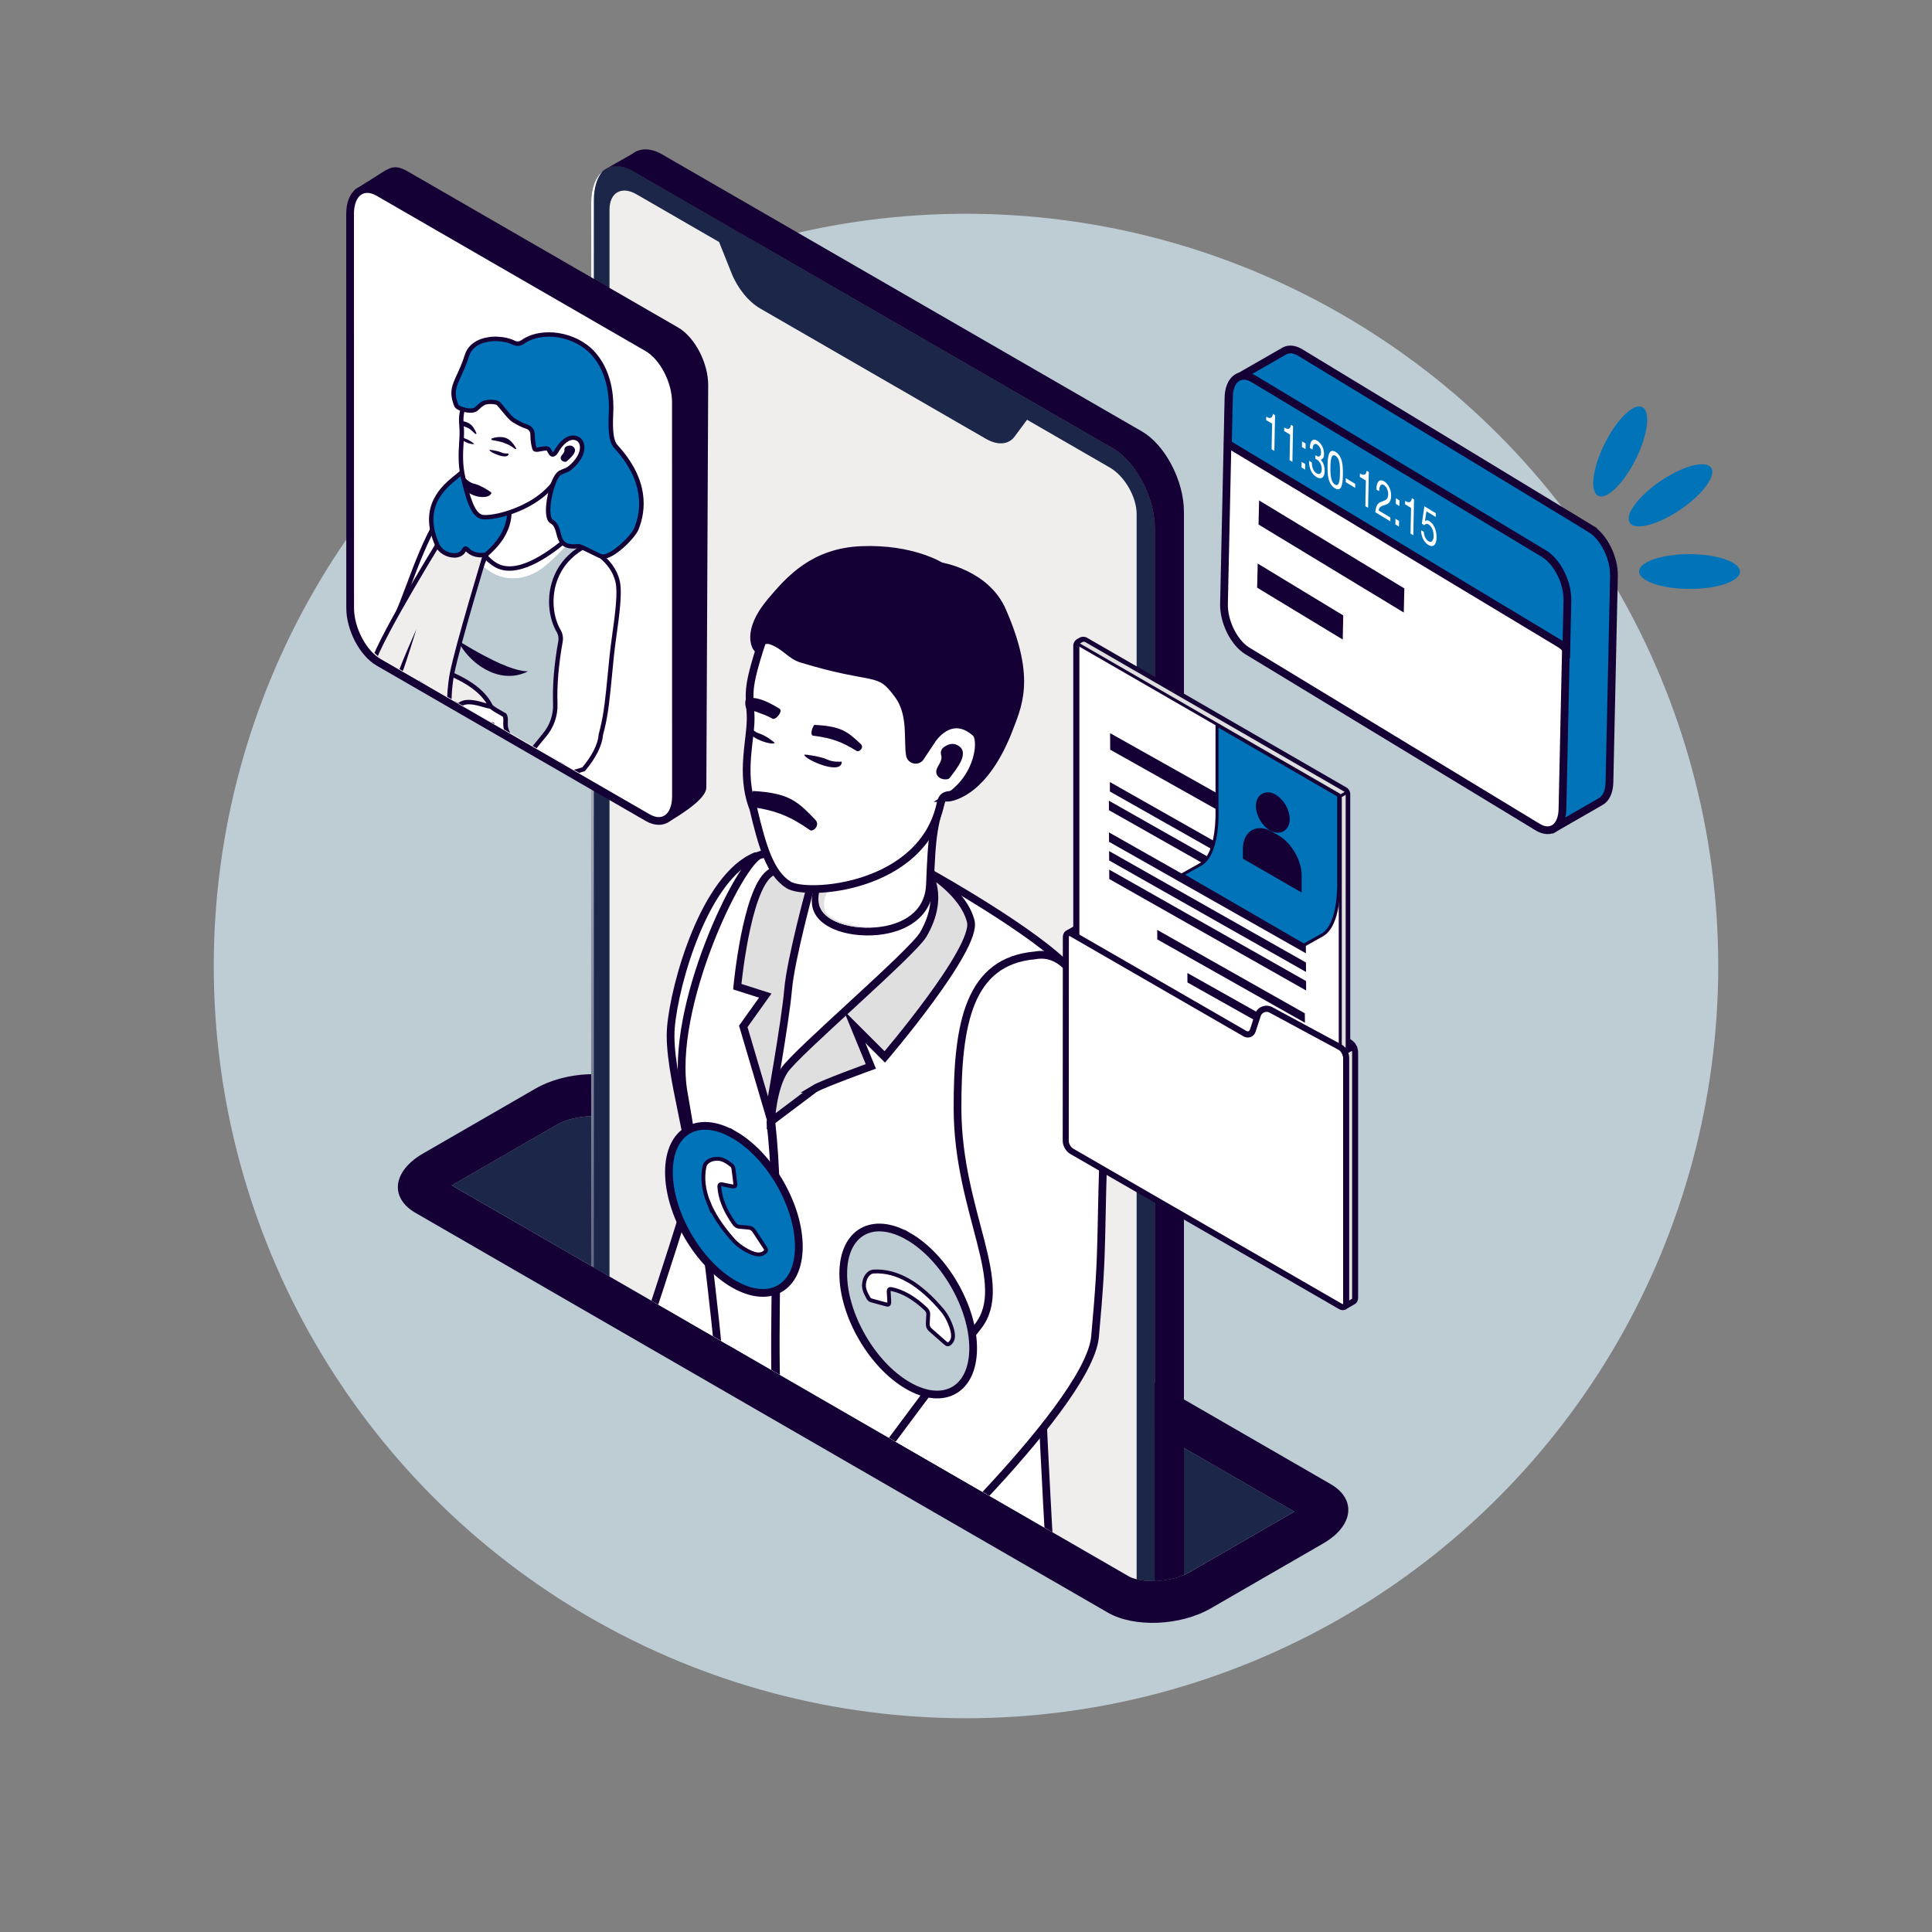 <?xml version="1.0" encoding="UTF-8"?>
<svg xmlns="http://www.w3.org/2000/svg" xmlns:xlink="http://www.w3.org/1999/xlink" viewBox="0 0 500 500">
  <rect x="0" y="0" width="500" height="500" fill="#808080" stroke="none"/>
  <defs>
    <style>
      .cls-1 {
        fill: none;
      }

      .cls-2, .cls-3 {
        fill: #dfdfdf;
      }

      .cls-4, .cls-5 {
        fill: #0073b9;
      }

      .cls-6, .cls-5, .cls-7, .cls-8, .cls-9, .cls-3 {
        stroke: #150035;
        stroke-miterlimit: 10;
      }

      .cls-6, .cls-5, .cls-7, .cls-8, .cls-3 {
        stroke-width: 2px;
      }

      .cls-6, .cls-10 {
        fill: #150035;
      }

      .cls-7, .cls-11 {
        fill: #beccd3;
      }

      .cls-12 {
        isolation: isolate;
      }

      .cls-8, .cls-13, .cls-9 {
        fill: #fff;
      }

      .cls-14 {
        clip-path: url(#clippath-1);
      }

      .cls-15 {
        fill: #efeeed;
      }

      .cls-16 {
        fill: url(#Degradado_sin_nombre_860);
      }

      .cls-17 {
        fill: #1c2649;
      }

      .cls-18 {
        fill: url(#Degradado_sin_nombre_1088);
        mix-blend-mode: overlay;
      }

      .cls-19 {
        clip-path: url(#clippath);
      }

      .cls-20 {
        fill: #ffc9b6;
      }
    </style>
    <clipPath id="clippath">
      <path class="cls-1" d="M307.9,406.85c-2.49,1.44-6.09,2.29-9.63,2.29-2.99,0-5.12-.61-6.12-1.19l-175.24-101.18V-19.32s191.16,110.61,191.16,110.61l-.17,315.56Z"/>
    </clipPath>
    <linearGradient id="Degradado_sin_nombre_1088" data-name="Degradado sin nombre 1088" x1="8816.92" y1="49.44" x2="8712.26" y2="429.15" gradientTransform="translate(8947.97) rotate(-180) scale(1 -1)" gradientUnits="userSpaceOnUse">
      <stop offset="0" stop-color="#fff"/>
      <stop offset="1" stop-color="#fff" stop-opacity="0"/>
    </linearGradient>
    <linearGradient id="Degradado_sin_nombre_860" data-name="Degradado sin nombre 860" x1="8645.85" y1="163.34" x2="8645.85" y2="205.34" gradientTransform="translate(8947.97) rotate(-180) scale(1 -1)" gradientUnits="userSpaceOnUse">
      <stop offset="0" stop-color="#252279"/>
      <stop offset="1" stop-color="#1d122a"/>
    </linearGradient>
    <clipPath id="clippath-1">
      <path class="cls-1" d="M172.23,212.91l-73.03-42.16c-4.27-2.46-7.73-9.08-7.73-14.77l-.02-107c0-5.69,3.46-8.31,7.73-5.84l73.03,42.16c4.27,2.47,7.73,9.08,7.73,14.77l.02,107c0,5.69-3.46,8.3-7.73,5.84Z"/>
    </clipPath>
  </defs>
  <g class="cls-12">
    <g id="Capa_2" data-name="Capa 2">
      <g id="Telemedicina">
        <g id="Cerdito">
          <circle class="cls-11" cx="250" cy="250" r="194.68"/>
        </g>
        <g>
          <g>
            <path class="cls-17" d="M298.27,409.14c3.54,0,7.14-.86,9.63-2.29l27.09-15.64-175.24-101.18c-1-.58-3.13-1.19-6.12-1.19-3.54,0-7.14.86-9.63,2.29l-27.09,15.64,175.24,101.18c1,.57,3.13,1.19,6.12,1.19Z"/>
            <path class="cls-10" d="M107.55,313.9l179.18,103.45c6.79,3.92,18.76,3.42,26.6-1.1l29.12-16.81c7.84-4.53,8.7-11.44,1.91-15.36l-179.18-103.45c-6.79-3.92-18.76-3.42-26.6,1.1l-29.12,16.81c-7.84,4.53-8.7,11.44-1.91,15.36ZM116.91,306.78l27.09-15.64c2.49-1.44,6.09-2.29,9.63-2.29,2.99,0,5.12.62,6.12,1.19l175.24,101.18-27.09,15.64c-2.49,1.44-6.09,2.29-9.63,2.29-2.99,0-5.12-.61-6.12-1.19l-175.24-101.18Z"/>
          </g>
          <g class="cls-19">
            <g>
              <path class="cls-17" d="M298.91,426.54V136.78c0-8.01-4.87-17.31-10.88-20.78l-124.16-71.69c-6.01-3.47-10.88.21-10.88,8.22v289.76c0,8.01,4.87,17.32,10.88,20.78l124.16,71.69c6.01,3.47,10.88-.21,10.88-8.22Z"/>
              <path class="cls-18" d="M155.93,44.34c-1.4,1.63-2.24,4.19-2.24,7.5v289.76c0,8.01,4.87,17.32,10.88,20.78l124.16,71.68c3.14,1.81,5.95,1.66,7.94-.03-1.99,2.32-5.11,2.76-8.64.72l-124.16-71.69c-6.01-3.47-10.88-12.77-10.88-20.78V52.53c0-3.83,1.12-6.65,2.94-8.19Z"/>
              <g>
                <path class="cls-10" d="M156.72,43.78h0s.22-.14.22-.14c-.08.04-.14.1-.22.14Z"/>
                <path class="cls-10" d="M295.94,434.76c1.84-1.54,2.97-4.37,2.97-8.22V136.78c0-8.01-4.87-17.31-10.88-20.78l-124.16-71.69c-2.63-1.52-5.03-1.67-6.91-.69l6.63-3.78c1.97-1.55,4.73-1.64,7.77.12l124.16,71.69c6.01,3.47,10.88,12.77,10.88,20.78v289.76c0,4.8-1.76,8.03-4.45,9.11v.02l-6.01,3.44Z"/>
                <path class="cls-10" d="M294.19,435.76h-.02s0,0,0,0c0,0,.01,0,.02,0Z"/>
              </g>
              <path class="cls-10" d="M294.19,435.76s-.01,0-.02,0h0s.02,0,.02,0ZM158.3,43.15c1.63-.36,3.53-.01,5.57,1.16l124.16,71.69c6.01,3.47,10.88,12.77,10.88,20.78v289.76c0,3.85-1.13,6.69-2.97,8.22l1.67-.95c1.47-1.62,2.35-4.23,2.35-7.62V136.43c0-8.01-4.87-17.31-10.88-20.78l-124.16-71.69c-2.49-1.44-4.78-1.63-6.61-.81ZM156.71,43.77h0c.07-.03.14-.09.22-.13l-.22.13Z"/>
              <path class="cls-15" d="M164.68,50.26l21.42,12.37,3.22,8.06c1.56,3.92,4.39,7.4,7.44,9.16l58.39,33.71c3.05,1.76,5.87,1.54,7.43-.58l3.22-4.35,21.42,12.37c3.83,2.21,6.94,7.6,6.94,12.03v291.77c0,4.43-3.11,6.22-6.94,4.01l-122.54-70.75c-3.83-2.21-6.94-7.6-6.94-12.03V54.27c0-4.43,3.11-6.22,6.94-4.01Z"/>
              <path class="cls-16" d="M302.02,212.94l.19-.11c.69-.4,1.25-1.47,1.25-2.39v-26.58c0-.92-.56-1.34-1.25-.95l-.19.11c-.69.4-1.25,1.47-1.25,2.39v26.58c0,.92.56,1.34,1.25.95Z"/>
              <path class="cls-13" d="M303.41,212.94l.19-.11c.69-.4,1.25-1.47,1.25-2.39v-26.58c0-.92-.56-1.34-1.25-.95l-.19.11c-.69.4-1.25,1.47-1.25,2.39v26.58c0,.92.56,1.34,1.25.95Z"/>
            </g>
            <g>
              <path class="cls-8" d="M204.26,227.02c-1.68-2.47-4.07-5.74-8.69-5.45-13.09,5.37-20.96,32.76-21.94,44.33s6.88,33.32,5.12,41.32c-1.08,4.92-7.22,23.72-11.78,37.47.08,8.69,8.05,14.88,19.58,11.94,5.83-14.5,15.16-38.09,20.46-53.64,8.11-23.82,7.96-60.26-2.74-75.97Z"/>
              <path class="cls-8" d="M176.97,282.97c5.84,32.94,9.59,72.09,9.59,74.83,0,1.61,40.86,74.16,85.43,49.95,0,0-3.6-62.69-3.23-73.18.3-10.41,7.98-61.83,9.53-65.82,1.55-4.06-.47-16.96-1.36-17.92-8.79-9.6-35.62-24.54-35.62-24.54-30.28-28.73-32.38-8.19-44.57-5.02-5.02,1.26-23.77,39.46-19.78,61.69Z"/>
              <path class="cls-8" d="M285.99,287.24c.36-8.55-3.25-42.68-18.11-39.99-17.06,1.5-20.16,17.45-20.07,39.85.1,26.67,13.99,45.22,5.24,56.23-4.34,5.45-13.99,18.34-22.64,29.97,2.62,14.42,17.33,16.25,24.3,13.79,12.99-13.85,27.83-31.69,28.69-41.18,2.34-25.66,1.1-22.88,2.59-58.66Z"/>
              <path class="cls-3" d="M210.76,281.79c2.22-1.34,14.61-5.81,14.61-5.81l-4.22-10.27,7.83,7.82s23.99-28.07,22.26-35.06c-1.87-7.56-11.35-12.98-11.35-12.98,0,0,4.9,6.21-.92,16.31-2.82,4.89-32.98,30.6-36,35.23-3.02,4.62-3.44,13.21-3.44,13.21l11.24-8.45Z"/>
              <path class="cls-3" d="M209.84,229.26s-5.21,18.9-5.89,26.94c-.67,8.04-4.95,31.93-4.95,31.93l-6.64-22.5,5.69-7.97-7.24-2.31s2.3-24.65,8.31-29.27c6-4.62,9.32-4.62,9.32-4.62l1.39,7.8Z"/>
              <path class="cls-8" d="M245.05,203.07c-3.66,10.21-3.87,13.18-4.38,25.89-.33,7.85-6.81,11.32-13.5,12-4.15.43-8.36-.2-11.23-1.52-7.5-3.44-4.28-9.07-3.47-12.21.35-1.38.11-4.77-.3-8.12-.49-4.24-1.23-8.43-1.23-8.43l19.61-19.66s18.15,1.8,14.5,12.04Z"/>
              <path class="cls-2" d="M241.86,207.73s-2.94,11.03-10.94,15.62c-8,4.57-16.11,6.29-16.11,6.29,0,0-2.19,2.67-1.37,5.82.66,2.5,7.13,4.68,13.32,4.46-3.87.39-7.78-.19-10.46-1.4-6.98-3.17-3.98-8.38-3.23-11.27.33-1.27.1-4.4-.28-7.5l5.96-4.34,14.67-9.43,8.42,1.74Z"/>
              <path class="cls-10" d="M198.4,290.54c2.34,20.92.99,42.09,1.2,63.09.05,5.52.2,11.05.59,16.56.1,1.44,2.35,1.45,2.25,0-1.47-20.93,0-41.95-.67-62.9-.18-5.59-.5-11.19-1.12-16.75-.16-1.42-2.41-1.44-2.25,0h0Z"/>
              <g>
                <path class="cls-8" d="M252.67,189.27c4.35-10.53,6.24-20.71,1.72-30.99-4.98-11.35-21.27-17-31.23-14.51,0,0-19.77,4.15-24.92,19.27-5.15,15.12-4.32,15.78-3.99,21.85.33,6.06-2.91,15.09.71,24.4,2.33,9.85,4.36,16.7,9.1,19.71,4.73,3.01,34.72.92,39.37-21.1.76-3.59,3.33-.96,6.21-3.7,6.27-5.96,7.78-12.57,3.03-14.93Z"/>
                <path class="cls-10" d="M243.58,195.46c-.23-.77,0-1.61.66-2.08.9-.65,2.19-1.22,3.48-.57,3.61,1.82-.28,6.3-1.94,8.51-.54.72-3.13.5-3.46-1.28-.28-1.51,1.77-2.85,1.26-4.58Z"/>
                <path class="cls-10" d="M199.33,191.34c-.64-.47-1.28-.83-1.91-1.15-.53-.27-1.14-.39-1.64-.66-.63-.34-1.13-.85-1.66-1.36-1.98,2.42,5.51,4.79,6.29,4.15.43.02-1.09-.97-1.09-.97Z"/>
                <path class="cls-10" d="M210.08,195.52c1.02.14,1.95.37,2.84.61.75.21,1.46.61,2.17.79.91.23,1.82.22,2.76.22-.03,3.64-9.41-.53-9.66-1.71-.44-.34,1.88.08,1.88.08Z"/>
                <path class="cls-6" d="M259.44,158.19c-4.17-9.78-15.95-11.64-15.95-11.64,0,0-7.42-4.73-20.54-4.2-12.39.5-18.63,7.59-23.43,13.28-6.74,8-3.65,12.04-3.65,12.04l.05-.12c.23-.53,1.3-2.57,3.76-1.7,3.41,1.2,4.91,3.76,7.69,4.62,19.57,6,19.92,2.15,25.19,9.53,3.54,4.96,2.28,11.52,2.92,15.38.23,1.37,2.04,1.72,2.76.54l2.93-4.42s4.72-7.56,11.19-1.94c2.06,1.33,1.33,11.49-7.19,16.91,0,0,8.86-.19,15.59-16.84,2.56-6.86,6.47-13.54-1.32-31.43Z"/>
                <path class="cls-10" d="M210.73,190.43c4.47.6,7.16,1.54,11,3.94.55.34,2.06-.86,1.01-1.84-3.41-3.18-4.99-4.59-11.97-4.93-.24-.01-1.58,2.96-.04,2.83h0Z"/>
                <path class="cls-10" d="M198.14,185.12c-3.21-1.15-1.88-.94-4.59-1.29-.62-.08-1.22-3.25.16-3.27,2.29-.04,4.38.62,8.06,2.87.97.59-1.2,3.34-2.04,2.44l-1.58-.75Z"/>
                <path class="cls-10" d="M194.94,208.9c5.97.93,9.56,2.35,14.71,5.95.74.52,2.74-1.26,1.33-2.72-4.58-4.75-6.7-6.86-16.02-7.42-.32-.02-2.08,4.38-.02,4.19h0Z"/>
              </g>
            </g>
          </g>
          <g>
            <g>
              <path class="cls-6" d="M174.89,85.56l-69.74-40.26c-1.89-1.09-3.09-1.36-4.4-.56l-.53.24-7.35,4.64.88,4.43,4.03,8.01v91.02c0,5.44,3.31,11.75,7.38,14.1l62.46,36.06,5.28,8.37.19-.1c.46-.31,8.71-5.04,8.71-7.77l.48-104.09c0-5.44-3.3-11.75-7.38-14.1Z"/>
              <path class="cls-8" d="M167.58,211.58l-69.59-40.18c-4.07-2.35-7.37-8.65-7.37-14.07l-.02-101.96c0-5.42,3.3-7.91,7.36-5.57l69.59,40.18c4.07,2.35,7.37,8.65,7.37,14.07l.02,101.97c0,5.42-3.3,7.91-7.36,5.56Z"/>
            </g>
            <g class="cls-14">
              <g>
                <g>
                  <path class="cls-11" d="M109.49,189.45c.46-11.38,1.24-16.9,1.18-22.51-6.36-7.34-3.91-12.98-1.11-17.27,1.92-2.93,6.05-9.84,8.2-12.6,1.83-2.35,5.32-6.76,7.68-8.62,1.85-1.46,9.52,4.94,13.13,6.57,4.55,2.05,9.69,4.82,13.38,7.75,5.09,4.04,4.08,14.72,2.35,19.4-1.57,4.27-4.24,7.36-7.23,10.67-3.9,4.32-1.48,26.5-.84,27.4.63.9-37.04-3.23-36.73-10.81Z"/>
                  <path class="cls-10" d="M145.47,200.95c-.54,0-1.35-.04-2.57-.15-2.16-.19-4.88-.52-7.66-.93-4.35-.65-12.55-2.07-18.66-4.27-5.25-1.89-7.75-3.91-7.66-6.18h0c.22-5.28.5-9.36.73-12.65.26-3.73.47-6.7.45-9.63-6.3-7.39-4.06-13.14-1.02-17.79.58-.89,1.35-2.11,2.24-3.54,1.99-3.19,4.48-7.15,5.99-9.1,1.29-1.65,5.2-6.69,7.78-8.71,1.44-1.13,4.38.64,9.05,3.69,1.78,1.17,3.47,2.27,4.67,2.81,3.15,1.42,9.09,4.33,13.5,7.83,5.35,4.26,4.27,15.34,2.53,20.05-1.58,4.28-4.15,7.32-7.35,10.86-3.52,3.89-1.49,25.15-.77,26.73l.24.34-.28.33c-.13.17-.24.31-1.21.31ZM126.2,128.8c-.17,0-.31.04-.4.11-2.47,1.94-6.32,6.89-7.58,8.52-1.48,1.9-3.94,5.84-5.92,9-.89,1.43-1.67,2.66-2.25,3.56-2.97,4.55-4.89,9.7,1.06,16.58l.14.16v.21c.03,3.04-.18,6.08-.45,9.93-.23,3.28-.52,7.35-.73,12.61h0c-.03.73.43,1.49,1.36,2.25,6.2,5.1,29.98,8.09,34.06,8.09-1.05-4.26-2.49-23.31,1.16-27.34,3.11-3.44,5.62-6.4,7.12-10.49.73-1.99,1.52-5.72,1.35-9.72-.13-2.95-.85-6.92-3.51-9.04-4.31-3.42-10.15-6.28-13.26-7.68-1.28-.58-3-1.7-4.82-2.89-2.27-1.49-5.92-3.86-7.31-3.86Z"/>
                </g>
                <path class="cls-13" d="M128.94,131.06s-4.78,4.25-6.47,6.64c-1.69,2.38-1.21,6.26,3.87,9.88,5.08,3.62,10.79,2.03,14.37-.83,3.58-2.86,7.05-6.87,7.05-6.87,0,0-4.44-4.06-7.05-5.35-2.61-1.28-11.77-3.47-11.77-3.47Z"/>
                <g>
                  <path class="cls-13" d="M121.36,181.44c.64,0,4.09-.42,5.65,1.39.98.84,2.32,1.51,3.56,2.23.73,1.2-.28,2.37.8,4.54.5,1,.04,2.77-1.78,1.32-1.83-1.44-2.18-3.41-2.18-3.41,0,0-1.47-.43-3.28,0-.37.41,6.28,6.46,8,6.96,1.72.5.04,1.94-3.81,1.59-3.85-.35-10.57-4.99-11.86-7.95-.75-1.73.51-6.62,4.9-6.66Z"/>
                  <path class="cls-10" d="M129.44,196.68c-.38,0-.77-.02-1.18-.05-4-.36-10.91-5.01-12.33-8.3-.54-1.25-.19-3.38.83-4.94,1.04-1.61,2.68-2.5,4.59-2.52h0c.06,0,.16,0,.28-.01,1.15-.06,4.19-.23,5.78,1.56.73.61,1.7,1.16,2.64,1.69.27.15.54.31.81.46l.13.07.08.12c.42.69.39,1.36.36,2.02-.03.74-.07,1.5.46,2.56.37.74.36,1.88-.31,2.42-.34.28-1.1.59-2.34-.39-1.5-1.18-2.09-2.68-2.29-3.38-.38-.07-1.07-.15-1.9-.06,1.38,1.57,5.94,5.61,7.24,5.99,1.15.33,1.11,1.05,1.07,1.26-.17.93-1.75,1.51-3.91,1.51ZM121.36,182.01h0c-1.95.02-3.06,1.1-3.65,2-.89,1.37-1.08,3.07-.74,3.86,1.14,2.64,7.56,7.27,11.38,7.61,2.09.19,3.29-.18,3.72-.44-.03-.01-.07-.03-.12-.04-1.45-.42-8.02-5.91-8.4-7.26-.07-.24-.02-.47.14-.63l.12-.13.17-.04c1.93-.45,3.51,0,3.57.01l.34.1.06.35s.35,1.78,1.97,3.06c.52.41.83.46.91.4.14-.12.2-.62,0-1.02-.66-1.32-.61-2.32-.58-3.12.02-.51.04-.9-.13-1.25-.22-.13-.44-.25-.66-.37-1-.56-2.03-1.14-2.85-1.84l-.06-.06c-1.21-1.4-3.88-1.26-4.89-1.2-.14,0-.25.01-.33.01Z"/>
                </g>
                <g>
                  <path class="cls-13" d="M148.38,118.7c0-.6-6.93,1.42-10.19,1.8-.03,0-.14-.14-.2-.24-.11-.19-.38-.1-.39.11-.2,3.35-.03,6.21-2.11,9.1-1.08,1.51-4.11,1.98-7.02,4.33-7.98,6.43-2.57,10.99-.28,12.37,6.26,3.78,16.32-4.34,22.32-10.1-.69-.93-1.95-2.01-2.36-4.03-.53-2.63.27-8.43.22-13.35Z"/>
                  <path class="cls-10" d="M131.85,147.71c-1.41,0-2.74-.32-3.94-1.05-1.19-.72-3.98-2.72-4.19-5.85-.17-2.46,1.32-4.97,4.41-7.46,1.49-1.2,3.03-1.94,4.27-2.53,1.22-.58,2.18-1.04,2.64-1.69,1.69-2.36,1.8-4.73,1.93-7.46.02-.44.04-.88.07-1.34.02-.35.26-.64.61-.72.3-.07.61.04.79.28,1.37-.19,3.31-.63,5.04-1.02,4.12-.93,4.8-1.02,5.22-.68.15.12.24.3.25.5h0c.02,2.03-.1,4.18-.22,6.25-.16,2.83-.31,5.51-.01,6.99.29,1.45,1.06,2.35,1.73,3.15.19.23.37.44.53.65l.3.4-.36.35c-5.68,5.45-13.1,11.23-19.07,11.23ZM138.15,121.07c-.01.22-.02.44-.03.66-.13,2.8-.25,5.44-2.14,8.08-.63.88-1.77,1.42-3.08,2.05-1.24.6-2.66,1.27-4.04,2.39-2.78,2.24-4.12,4.42-3.98,6.49.18,2.67,2.83,4.46,3.64,4.95,5.84,3.53,15.66-4.36,21.25-9.66-.05-.07-.11-.13-.17-.2-.69-.81-1.63-1.93-1.98-3.66-.33-1.63-.18-4.25,0-7.28.11-1.89.22-3.85.22-5.71-.79.08-2.59.48-4.08.82-1.99.45-4.04.91-5.47,1.08-.04,0-.08,0-.12,0ZM138.18,120.4h0s0,0,0,0Z"/>
                </g>
                <path class="cls-10" d="M118.44,165.72s5.9,3.75,11.11,6.05c5.22,2.3,7.12,1.93,7.12,1.93,0,0-4.29,2.74-10.09.02-5.8-2.72-8.14-8-8.14-8Z"/>
                <g>
                  <path class="cls-13" d="M118.44,178.12c-3.01-2.32-5.67-5.22-8.2-7.48,3.6-5.31,8.24-12.93,12.05-19.79,6.79-12.23,7.82-21.26,7.82-21.26l-3.12-3.39s-7.99-1.38-13.67,8.23c-4.61,7.8-7.3,16.99-10.29,24.04-1.15,2.7-4.88,9.19-5.8,14.02-.11.44-.17.88-.18,1.33,0,.01,0,.03,0,.04-.06.82.13,1.59.5,2.25.86,1.86,2.95,3.84,7.01,6.2,4.52,2.63,19.56.19,13.89-4.18Z"/>
                  <path class="cls-10" d="M110.27,183.98c-2.36,0-4.61-.37-6.01-1.19-3.97-2.31-6.27-4.36-7.25-6.46-.42-.75-.61-1.63-.55-2.53.01-.48.08-.96.2-1.46.69-3.6,2.89-8.06,4.5-11.31.56-1.13,1.04-2.1,1.33-2.8.93-2.19,1.83-4.58,2.78-7.11,2.04-5.43,4.35-11.59,7.55-16.99,3.03-5.12,6.72-7.16,9.29-7.97,2.81-.89,4.88-.54,4.97-.53l.19.03,3.43,3.73-.03.26c-.04.37-1.12,9.29-7.89,21.48-3.73,6.71-8.22,14.1-11.79,19.42.8.73,1.6,1.5,2.44,2.31,1.7,1.64,3.46,3.35,5.37,4.81h0c1.97,1.52,1.55,2.81,1.12,3.45-1.2,1.78-5.6,2.86-9.64,2.86ZM125.84,126.68c-2.28,0-7.77.82-12.03,8.03-3.14,5.32-5.44,11.42-7.46,16.81-.95,2.54-1.86,4.94-2.8,7.16-.31.73-.8,1.71-1.36,2.86-1.58,3.19-3.74,7.56-4.41,11.04-.11.45-.16.84-.17,1.23v.07c-.05.68.09,1.34.42,1.93.88,1.89,3.1,3.83,6.8,5.99,3.44,2,12.7.8,14.13-1.33.14-.2.55-.81-.87-1.9-1.95-1.51-3.74-3.23-5.46-4.9-.96-.93-1.87-1.81-2.77-2.61l-.37-.33.28-.41c3.61-5.32,8.21-12.89,12.02-19.75,6.03-10.85,7.49-19.25,7.72-20.8l-2.8-3.04c-.18-.02-.48-.04-.87-.04Z"/>
                </g>
                <g>
                  <path class="cls-15" d="M115.31,188.41s1.46-5.51,4.62-6.53c2.81-.91,7.52,1.75,6.92.61-2.09-3.93-6.5-6.9-14.02-9.59-7.52-2.69-1.88,13.75-1.88,13.75l4.36,1.75Z"/>
                  <path class="cls-10" d="M115.7,189.19l-5.2-2.09-.08-.25c-.39-1.15-3.76-11.3-.93-14.08.82-.81,2.02-.94,3.55-.39,7.77,2.78,12.19,5.82,14.33,9.86.24.45.06.75-.03.86-.36.45-.94.28-2.21-.09-1.42-.41-3.56-1.04-5.01-.57-2.84.91-4.23,6.08-4.25,6.13l-.17.63ZM111.41,186.23l3.54,1.42c.5-1.53,2.02-5.41,4.81-6.31,1.78-.57,4.12.11,5.68.56.16.05.33.1.49.14-2.15-3.42-6.3-6.09-13.29-8.59-1.1-.39-1.87-.35-2.36.13-1.91,1.88.1,9.54,1.13,12.65Z"/>
                </g>
                <g>
                  <path class="cls-15" d="M117.38,134.28s-18.62,29.72-20.99,37.56c-2.38,7.84,20.28,17.34,20.28,17.34,0,0-1.1-7.42.32-14.84,1.42-7.43,9.56-34.07,9.56-34.07l-9.16-5.99Z"/>
                  <path class="cls-10" d="M117.38,190.1l-.94-.39c-.06-.02-5.77-2.43-11.11-5.77-7.37-4.61-10.56-8.73-9.49-12.26,2.37-7.82,20.29-36.48,21.06-37.7l.31-.49,10.01,6.54-.13.41c-.08.27-8.14,26.69-9.54,34.01-1.39,7.25-.33,14.58-.32,14.65l.15,1ZM117.55,135.08c-2.44,3.91-18.46,29.8-20.62,36.93-1.74,5.75,12.38,13.32,19.04,16.25-.25-2.29-.68-8.11.45-14.03,1.31-6.87,8.41-30.31,9.45-33.71l-8.32-5.43Z"/>
                </g>
                <g>
                  <path class="cls-4" d="M119.55,122.13c1.88-2.44,4.2-2.52,7.12-.77.04.02.05.06.08.09,2.28.44,4.11,2.94,4.05,5.27,1.82,5.49,1.79,10.98-5.03,16.84-4.69.71-4.98-2.64-5.67-1.23-1.25,2.52-5.72,1.41-6.91-1.23-5.48-12.17,4.91-17.09,6.36-18.97Z"/>
                  <path class="cls-10" d="M117.55,144.31s-.06,0-.09,0c-2.01-.04-4.03-1.29-4.79-2.98-4.72-10.48,1.92-15.82,5.11-18.39.6-.48,1.11-.89,1.32-1.16h0c1.99-2.59,4.57-2.89,7.87-.91.03.02.06.04.08.06,2.4.57,4.34,3.12,4.32,5.71,1.64,4.98,2.26,10.93-5.23,17.37l-.12.11-.16.02c-3.11.47-4.47-.72-5.21-1.36-.03-.03-.06-.05-.09-.08-.56,1.04-1.65,1.63-3.01,1.63ZM123.1,120.73c-1.19,0-2.2.58-3.1,1.74h0c-.29.38-.83.81-1.51,1.36-3.19,2.57-9.14,7.35-4.78,17.03.58,1.29,2.2,2.28,3.77,2.31.59.02,1.62-.12,2.11-1.1.12-.24.32-.57.72-.65.44-.09.76.19,1.1.49.62.54,1.66,1.44,4.12,1.11,6.89-6,6.27-11.51,4.74-16.12l-.03-.09v-.1c.06-2.12-1.62-4.32-3.58-4.7l-.18-.04-.15-.16c-1.22-.72-2.27-1.07-3.21-1.07ZM126.38,121.84s0,0,.01,0c0,0,0,0-.01,0ZM126.27,121.75s0,0,0,0h0Z"/>
                </g>
                <path class="cls-20" d="M119.67,112.06c.48-3.99,1.74-8.95,5.04-11.57,3.26-2.59,6.45-2.7,10.38-2.11,6.09.91,10.77,10.21,9.07,17.96-1.57,7.16-6.1,15.98-14.29,16.86-9.11.98-10.94-15.06-10.21-21.13Z"/>
                <g>
                  <path class="cls-13" d="M159.84,150.49c-1.48-6.4-8.52-9.12-8.52-9.12-9.83,5.29-10.02,16.3-6.72,21.97.47.8.62,1.75.45,2.67-1.01,5.55-1.53,11.18-1.35,16.1.11,2.98-.9,5.88-2.82,8.16-1.54,1.83-3.34,4.12-5.19,6.58-.17.23-1.05,1.98-1.25,2.19-.95,1.06,8.61,2.87,16.59,0,2.5-2.94,4.25-6.21,4.44-8.88.14-.56.28-1.15.44-1.78,1.5-5.95,1.84-15.29,2.94-23.06.89-6.3,1.64-11.97.98-14.84Z"/>
                  <path class="cls-10" d="M141.55,201.15c-3.94,0-7.06-.72-7.59-1.5-.21-.32-.19-.7.07-.99.08-.11.43-.76.64-1.15.33-.62.48-.88.57-1.01,2.03-2.69,3.78-4.91,5.21-6.61,1.84-2.17,2.79-4.93,2.68-7.77-.17-4.74.29-10.35,1.36-16.22.14-.8,0-1.6-.39-2.28-2.05-3.51-2.57-8.36-1.36-12.65.86-3.04,2.99-7.26,8.3-10.11l.23-.12.25.09c.3.12,7.34,2.91,8.87,9.53h0s0,0,0,0c.67,2.89-.01,8.29-.97,15.05-.42,2.94-.73,6.14-1.02,9.24-.5,5.22-.98,10.15-1.92,13.88-.12.49-.24.96-.35,1.42l-.08.31c-.21,2.65-1.87,5.98-4.57,9.16l-.1.12-.14.05c-3.18,1.14-6.67,1.56-9.69,1.56ZM135.09,199.13c1.44.8,8.99,1.76,15.63-.56,2.51-2.98,4.04-6.04,4.21-8.43v-.1s.1-.36.1-.36c.11-.46.23-.93.35-1.43.92-3.65,1.4-8.54,1.9-13.71.3-3.11.61-6.32,1.03-9.29.94-6.64,1.61-11.93.98-14.63h0c-1.24-5.39-6.71-8.08-7.93-8.62-4.78,2.66-6.72,6.51-7.5,9.29-1.13,4-.65,8.51,1.24,11.76.53.91.72,2,.52,3.06-1.05,5.79-1.51,11.31-1.34,15.97.12,3.12-.93,6.16-2.95,8.55-1.42,1.68-3.16,3.88-5.17,6.56-.06.09-.3.54-.48.86-.27.51-.46.85-.59,1.07Z"/>
                </g>
                <path class="cls-10" d="M107.72,162.94s-4.73,10.49-5.49,13.65c-.76,3.17.61,4.88.61,4.88,0,0,.17-4.59,1.28-7.46,1.1-2.87,3.61-11.07,3.61-11.07Z"/>
                <g>
                  <path class="cls-13" d="M149.49,113.33c2.24-5.4,3.2-10.63.88-15.92-2.56-5.83-10.92-8.73-16.04-7.45,0,0-10.15,2.13-12.8,9.9-2.64,7.76-2.22,8.1-2.05,11.22.17,3.11-.83,7.47.36,12.53,1.19,5.06,2.37,9.35,4.67,10.12,2.3.77,15.44-1.88,20.22-10.83.08-.15.16-.29.23-.44.56.2,1.48-.06,2.96-1.46,3.22-3.06,4-6.45,1.56-7.67Z"/>
                  <path class="cls-10" d="M125.55,134.41c-.52,0-.93-.05-1.2-.14-2.57-.86-3.76-5.09-5.05-10.53-.82-3.48-.63-6.67-.47-9.24.08-1.23.15-2.4.09-3.39-.02-.35-.04-.66-.06-.95-.17-2.39-.25-3.48,2.14-10.49,2.72-7.98,12.79-10.18,13.22-10.27,5.4-1.35,14.06,1.81,16.68,7.78,2.05,4.66,1.84,9.59-.69,15.91.69.49,1.12,1.18,1.25,2.03.27,1.82-.9,4.17-3.13,6.3-1.21,1.15-2.19,1.71-3.04,1.68l-.04.08c-4.37,8.2-15.55,11.25-19.7,11.25ZM136.99,90.23c-.89,0-1.73.09-2.51.29-.12.03-9.89,2.17-12.39,9.53-2.31,6.79-2.24,7.8-2.08,10.04.02.3.04.61.06.96.06,1.06-.01,2.25-.09,3.52-.16,2.62-.34,5.59.44,8.91,1.12,4.73,2.29,9.04,4.29,9.71,2.03.68,14.91-1.89,19.53-10.56l.47-.87.46.17c.16.06.82.14,2.37-1.34,1.93-1.84,3-3.87,2.79-5.3-.1-.65-.46-1.13-1.09-1.44l-.48-.24.2-.49c2.58-6.23,2.85-11,.89-15.47-2.03-4.63-8.04-7.41-12.87-7.41Z"/>
                </g>
                <path class="cls-10" d="M146.07,116.47c-.04-.38.14-.76.49-.93.48-.23,1.15-.39,1.71.02,1.57,1.17-.66,2.96-1.64,3.86-.32.29-1.53-.03-1.54-.9,0-.74,1.08-1.2.99-2.06Z"/>
                <path class="cls-10" d="M122.1,114.39c-.33-.24-.66-.42-.98-.59-.27-.14-.59-.2-.84-.34-.32-.18-.58-.44-.85-.7-1.02,1.24,2.83,2.46,3.23,2.13.22.01-.56-.5-.56-.5Z"/>
                <path class="cls-10" d="M127.63,116.54c.52.07,1,.19,1.46.31.39.11.75.31,1.12.41.47.12.93.11,1.42.11-.02,1.87-4.83-.27-4.96-.88-.23-.17.97.04.97.04Z"/>
                <path class="cls-10" d="M133.56,115.98c.1.17-.11.35-.26.22-.59-.48-1.53-1.11-2.82-1.57-1.06-.38-2.33-.61-3.13-.74-.23-.04-.26-.35-.04-.43.76-.26,1.98-.53,3.28-.22,1.39.33,2.42,1.78,2.97,2.74Z"/>
                <path class="cls-10" d="M119.24,108.93s2.07.09,3.08,1.44c.39.53.74,1.19.97,1.7.08.18-.14.34-.28.21-.39-.36-.91-.82-1.42-1.24-.45-.37-1.26-.54-2.06-.95-.13-.44-.28-1.16-.28-1.16Z"/>
                <path class="cls-10" d="M127.07,127.57s0,0,0,0c.45-.01-1.21-.96-1.21-.96-.7-.45-1.4-.78-2.08-1.08-.58-.25-1.23-.33-1.76-.58-.68-.32-1.24-.82-1.83-1.33-.44.63-.36,1.21.03,1.73-.54,2.5,4.66,4.12,6.54,2.83.15-.1.44-.58.44-.58-.04-.01-.09-.03-.13-.04Z"/>
                <g>
                  <path class="cls-4" d="M121.32,106.26c2.27.16,1.99-.92,3.79-1.9.86-.47,3.31-.53,3.98.19.83.9,2.76,3.55,3.83,4.21.89.55,2.17,1.28,3.45,1.68.89.28,1.47,1.13,1.46,2.06,0,1.44.25,2.91.5,3.59.31.88,2.79-.59,3.65.21.34.32.82,2.72,2.21.19.54-.99,2.91-4.3,5.41-2.86,1.31.75,1.98,3.56-1.34,6.81-1.62,1.59-2,1.15-3.38,1.99-2.17,1.32-4.23,11.33-2.16,12.5,3.12,1.76.25,7.15,6.91,6.41.71-.08,5.45,2.62,6.17,2.71,2.5.33,8.01-5.02,8.88-7.15,4.44-10.85-3.56-19.43-5.32-21.35-1.84-2.02-1.2-7.98-1.18-9.98.03-4.96-1.17-10.27-4.7-14.15-4.52-4.97-13.17-6.49-18.24-2.89-.64.46-1.47.54-2.18.2-3.87-1.89-10.73-1.39-12.2,3.23-2.19,6.91-4.74,8.03-2.76,12.97.3.75,2.41,1.27,3.22,1.33Z"/>
                  <path class="cls-10" d="M156.02,144.64c-.1,0-.21,0-.3-.02-.37-.05-1.08-.39-2.74-1.22-1.1-.55-2.93-1.46-3.32-1.49-4.56.51-5.17-1.86-5.67-3.76-.3-1.16-.56-2.17-1.55-2.73-.73-.42-1.12-1.48-1.15-3.17-.05-3.24,1.34-9.14,3.29-10.32.55-.33.96-.48,1.32-.62.57-.21,1.01-.37,1.95-1.29,1.58-1.55,2.39-3.22,2.22-4.57-.08-.61-.36-1.11-.76-1.34-.5-.29-1.02-.35-1.57-.2-1.45.41-2.7,2.19-3.06,2.84-.37.68-.91,1.45-1.65,1.44-.73-.02-1.09-.75-1.33-1.24-.06-.11-.1-.21-.14-.27-.19-.17-.99,0-1.51.1-.86.18-1.94.4-2.26-.51-.27-.76-.54-2.3-.53-3.79,0-.7-.42-1.31-1.06-1.51-1.04-.32-2.21-.89-3.58-1.74-.82-.51-1.96-1.9-2.96-3.13-.4-.49-.75-.92-.99-1.18-.41-.44-2.53-.49-3.29-.08-.58.32-.91.64-1.23.95-.6.58-1.18,1.13-2.87,1.02-.51-.04-3.23-.47-3.71-1.68-1.43-3.57-.63-5.31.69-8.2.6-1.31,1.35-2.95,2.05-5.15.55-1.72,1.82-3.05,3.68-3.85,2.74-1.17,6.57-1.06,9.32.28.51.25,1.12.19,1.6-.15,5.18-3.69,14.24-2.27,18.99,2.97,4.05,4.45,4.87,10.36,4.85,14.54,0,.34-.02.79-.04,1.32-.1,2.37-.3,6.77,1.08,8.27l.06.06c8.18,8.94,7.43,16.84,5.37,21.89-.85,2.07-6.13,7.52-9.18,7.52ZM149.65,140.77c.51,0,1.46.43,3.83,1.61.9.45,2.13,1.06,2.39,1.11.91.12,2.67-.84,4.59-2.52,1.73-1.5,3.27-3.3,3.68-4.29,1.94-4.75,2.62-12.19-5.15-20.69l-.06-.06c-1.7-1.85-1.5-6.39-1.38-9.1.02-.51.04-.94.04-1.27.02-3.97-.75-9.58-4.55-13.76-4.4-4.85-12.74-6.18-17.48-2.8-.82.58-1.88.68-2.76.25-2.43-1.19-5.95-1.29-8.36-.26-1.08.46-2.48,1.38-3.04,3.15-.72,2.27-1.49,3.94-2.1,5.28-1.28,2.79-1.92,4.19-.67,7.3.14.34,1.72.9,2.73.97h0c1.2.08,1.46-.18,2-.7.34-.33.76-.74,1.48-1.13.94-.51,3.75-.69,4.67.3.27.29.63.73,1.04,1.24.85,1.04,2.01,2.47,2.67,2.88,1.29.79,2.37,1.32,3.32,1.62,1.12.35,1.87,1.4,1.86,2.61,0,1.28.21,2.63.43,3.31.21.02.68-.08.98-.14.89-.18,1.9-.39,2.55.21.15.14.24.33.37.58.07.15.23.47.34.58.08-.06.29-.25.61-.83.06-.11,1.54-2.77,3.75-3.39.85-.24,1.67-.14,2.45.31.72.41,1.2,1.21,1.33,2.19.13,1-.03,3.06-2.55,5.53-1.12,1.1-1.72,1.32-2.36,1.55-.34.12-.66.24-1.12.52-1.28.78-2.79,5.92-2.74,9.32.02,1.39.31,2.04.56,2.19,1.41.8,1.77,2.2,2.09,3.44.5,1.92.86,3.31,4.47,2.91.03,0,.06,0,.09,0Z"/>
                </g>
              </g>
            </g>
          </g>
          <g>
            <path class="cls-7" d="M235.1,319.98c-9.28-5.36-16.84-1.06-16.87,9.61-.03,10.67,7.47,23.65,16.76,29.01,9.28,5.36,16.83,1.06,16.86-9.61.03-10.67-7.46-23.66-16.75-29.02Z"/>
            <path class="cls-9" d="M235.12,331.42c-3.01-1.74-6.02-2.53-9.02-2.35-.35.02-.65.16-.84.23-1.01.65-1.53,1.67-1.66,3.08-.11,1.15.48,2.43,1.2,3.65.08.15.25.29.42.39.09.05.18.09.26.11,1.35.39,2.71.75,4.06,1.1.52.14.62-.28.6-.8-.03-.81-.08-1.63-.14-2.47-.04-.66.22-.86.74-.74,1.47.3,2.93.88,4.39,1.72,1.47.85,2.94,1.97,4.41,3.35.5.47.74.94.69,1.53-.06.78-.09,1.59-.12,2.39-.02.55.12,1.08.66,1.55,1.29,1.12,2.58,2.25,3.87,3.4.11.1.22.18.31.24.29.17.51.14.74-.04,1.22-.95,1.31-2.55.08-5.46-.45-1.06-1.11-2.23-1.83-3.1-2.93-3.49-5.87-6.09-8.81-7.79Z"/>
          </g>
          <g>
            <path class="cls-5" d="M189.99,293.68c-9.28-5.36-16.84-1.06-16.87,9.61-.03,10.67,7.47,23.65,16.76,29.01,9.28,5.36,16.83,1.06,16.86-9.61.03-10.67-7.46-23.66-16.75-29.02Z"/>
            <path class="cls-9" d="M183.36,311.19c-1.29-3.23-1.65-6.32-1.05-9.27.07-.34.25-.62.35-.8.78-.91,1.87-1.28,3.29-1.21,1.16.06,2.34.82,3.44,1.7.14.1.25.29.32.47.04.1.07.19.08.27.2,1.4.36,2.79.52,4.18.07.53-.36.57-.88.48-.8-.14-1.6-.31-2.42-.49-.64-.13-.88.1-.84.63.09,1.49.45,3.03,1.08,4.59.63,1.58,1.53,3.19,2.69,4.84.39.56.82.86,1.42.91.78.06,1.59.14,2.38.22.54.05,1.05.28,1.44.88.93,1.43,1.87,2.87,2.82,4.31.08.13.15.24.19.34.12.31.06.53-.15.72-1.11,1.07-2.71.93-5.41-.7-.99-.6-2.05-1.41-2.81-2.26-3.04-3.4-5.2-6.68-6.46-9.83Z"/>
          </g>
          <g>
            <g>
              <path class="cls-5" d="M411.66,136.85l-75.14-45.6c-1.49-.9-2.87-1.02-3.97-.5h0c-.15.07-.29.16-.43.25l-11.16,6.4c-.44.26-.6.81-.36,1.26l5.72,10.88-.91,41.64c-.1,4.64,2.6,10.1,6.04,12.19l59.21,35.93,11.44,15.14,12-6.9c1.43-.69,2.37-2.5,2.43-5.12l1.16-53.37c.1-4.64-2.6-10.1-6.04-12.19Z"/>
              <path class="cls-4" d="M407.35,141.58l-71.66-45.52c-1.42-.9-2.74-1.02-3.78-.49h0c-.14.07-.28.16-.41.25l-10.65,6.41c-.42.26-.57.81-.34,1.26l5.45,10.87-.91,41.64c-.1,4.64,2.48,10.1,5.76,12.18l56.47,35.87,5.27,2.35,10.29-1.99c1.37-.7,9.12,2.83,9.18.2l1.11-50.84c.1-4.64-2.48-10.1-5.76-12.18Z"/>
              <g>
                <path class="cls-8" d="M397.95,214.05l-75.14-45.6c-3.44-2.09-6.15-7.54-6.04-12.19l1.16-53.37c.1-4.64,2.97-6.72,6.41-4.63l75.14,45.6c3.44,2.09,6.15,7.54,6.04,12.19l-1.16,53.37c-.1,4.64-2.97,6.72-6.41,4.63Z"/>
                <path class="cls-5" d="M403.38,166.41c.69.42,1.36.96,1.99,1.59l.27-12.61c.1-4.61-2.61-10.02-6.04-12.09l-75.14-45.23c-3.44-2.07-6.31-.01-6.41,4.59l-.27,12.23,85.59,51.52Z"/>
              </g>
            </g>
            <polygon class="cls-10" points="347.63 159.27 325.49 145.85 325.35 152.09 347.5 165.51 347.63 159.27"/>
            <polygon class="cls-10" points="363.44 152.28 325.85 129.51 325.71 135.75 363.3 158.52 363.44 152.28"/>
            <g>
              <path class="cls-13" d="M329.09,116.28l.13-6.63-1.54-.93.02-.89c.2.12.4.22.59.28.19.07.36.08.52.04s.29-.14.4-.3c.11-.16.19-.4.23-.73l.54.33-.18,9.25-.71-.43Z"/>
              <path class="cls-13" d="M333.75,119.11l.13-6.63-1.54-.94.02-.89c.2.12.4.22.59.28.19.07.36.08.52.05s.29-.14.4-.3c.11-.16.19-.4.23-.73l.55.33-.18,9.25-.71-.43Z"/>
              <path class="cls-13" d="M336.94,115.68l.03-1.45.93.56-.03,1.45-.93-.56ZM337.79,120.09l-.03,1.45-.93-.56.03-1.45.93.56Z"/>
              <path class="cls-13" d="M340.48,117.85l.08.05.15.09c.15.09.3.15.43.16.14.02.26,0,.37-.07s.19-.17.26-.33c.07-.15.1-.35.11-.6,0-.5-.08-.93-.28-1.3-.2-.37-.45-.65-.75-.83-.19-.12-.36-.16-.5-.14-.14.02-.27.1-.36.22-.1.13-.17.3-.22.52-.05.22-.08.46-.08.73l-.71-.43c.02-.44.07-.81.16-1.13.09-.32.21-.56.37-.73.16-.17.35-.26.58-.27.23-.01.49.07.79.25.26.16.5.35.71.59.22.23.41.5.57.8.16.3.28.63.37,1s.12.77.12,1.19-.09.74-.26.97c-.16.23-.36.35-.6.38v.03c.36.34.63.77.79,1.29.17.52.25,1.05.24,1.61,0,.46-.07.84-.19,1.12-.12.29-.27.49-.46.61-.19.12-.41.17-.66.13-.25-.03-.52-.14-.8-.3-.3-.18-.57-.41-.82-.69-.24-.28-.45-.6-.62-.96-.17-.36-.29-.76-.38-1.19-.08-.43-.12-.88-.1-1.36l.71.43c0,.61.1,1.16.31,1.67.2.51.51.89.92,1.13.17.11.34.16.5.18.16.01.3-.02.42-.1s.22-.21.29-.39c.07-.18.11-.41.12-.69s-.02-.56-.09-.82c-.06-.26-.15-.5-.26-.72-.11-.22-.24-.41-.39-.58s-.32-.31-.5-.41c-.15-.09-.29-.17-.43-.22l.02-.94s.05.05.08.06Z"/>
              <path class="cls-13" d="M343.61,119.42c.02-.36.05-.7.11-1.02.05-.32.12-.61.21-.88.09-.26.21-.47.36-.61.15-.15.34-.22.56-.23.22,0,.49.09.8.27s.57.42.79.69c.22.27.4.57.54.9.14.32.25.67.33,1.03.08.36.14.73.17,1.11s.06.75.06,1.12c0,.37,0,.73,0,1.07s-.02.69-.04,1.05c-.02.36-.05.7-.11,1.02-.05.32-.12.61-.21.87s-.21.46-.36.61c-.15.15-.34.22-.56.22-.22,0-.49-.09-.8-.28s-.57-.41-.79-.68c-.22-.27-.4-.57-.54-.89-.14-.32-.25-.66-.33-1.02s-.14-.73-.17-1.1c-.04-.38-.06-.75-.06-1.12,0-.37,0-.73,0-1.07s.02-.69.04-1.05ZM344.33,122.1c0,.44.04.87.11,1.3.07.42.18.82.35,1.18s.4.64.7.82.54.2.71.04.3-.41.38-.74c.08-.33.14-.71.16-1.13.02-.42.04-.81.04-1.16,0-.23,0-.48.01-.75s0-.56-.03-.85c-.02-.29-.05-.58-.09-.87-.04-.29-.11-.56-.2-.81-.09-.25-.2-.48-.34-.69-.14-.21-.31-.37-.51-.49s-.37-.16-.52-.13-.26.13-.36.27c-.1.14-.17.33-.22.56-.05.23-.09.48-.13.74-.03.26-.05.52-.06.8,0,.27-.01.52-.02.75,0,.35,0,.74,0,1.18Z"/>
              <path class="cls-13" d="M350.73,125.21l-.02,1.05-2.43-1.47.02-1.04,2.43,1.47Z"/>
              <path class="cls-13" d="M353.35,131l.13-6.64-1.55-.94.02-.89c.2.12.4.22.59.28.19.07.37.08.52.05s.29-.14.4-.3c.11-.16.19-.41.24-.73l.55.33-.19,9.26-.71-.43Z"/>
              <path class="cls-13" d="M356.35,125.44c.09-.35.22-.63.39-.82.17-.19.38-.3.63-.31.25-.02.53.07.85.26.26.16.5.36.72.62.22.26.42.55.58.87.16.32.29.68.38,1.07.09.39.13.8.12,1.24,0,.41-.06.75-.14,1.01-.09.26-.2.48-.34.65-.14.17-.3.3-.48.39s-.36.18-.55.25c-.19.06-.38.12-.57.18-.19.06-.36.14-.52.23-.16.1-.29.22-.41.38-.11.16-.19.37-.23.63l3.06,1.86-.02.98-3.89-2.36c.04-.53.11-.96.22-1.29.11-.33.24-.59.39-.79.16-.2.33-.34.53-.45.19-.1.4-.19.61-.25.26-.09.48-.18.68-.27.19-.09.36-.2.49-.33s.23-.3.3-.51c.07-.2.11-.47.11-.79,0-.25-.02-.5-.08-.74-.06-.24-.14-.47-.24-.68-.1-.21-.22-.4-.36-.56-.14-.16-.29-.29-.44-.39-.21-.13-.39-.17-.54-.12-.15.04-.28.15-.38.31-.1.16-.17.36-.22.61s-.07.51-.07.8l-.71-.43c0-.48.03-.9.12-1.25Z"/>
              <path class="cls-13" d="M361.23,130.4l.03-1.45.93.57-.03,1.45-.93-.57ZM362.08,134.83l-.03,1.45-.93-.57.03-1.45.93.57Z"/>
              <path class="cls-13" d="M365.04,138.09l.14-6.64-1.55-.94.02-.89c.2.12.4.22.59.29.19.07.37.08.52.05.16-.04.29-.14.4-.3.11-.16.19-.41.24-.73l.55.33-.19,9.27-.72-.43Z"/>
              <path class="cls-13" d="M369.16,132.35l-.38,2.47.02.04c.13-.15.3-.21.51-.2s.41.08.61.21c.26.16.51.38.75.65.23.27.43.6.6.97.17.37.3.79.39,1.24.09.46.13.95.12,1.48,0,.39-.06.75-.15,1.07-.09.32-.23.57-.41.75-.18.18-.4.28-.67.29-.26.01-.57-.09-.92-.3-.26-.16-.5-.36-.73-.62-.23-.26-.42-.55-.59-.88-.17-.33-.3-.69-.4-1.08-.09-.39-.14-.8-.14-1.22l.72.43c0,.24.04.49.1.73.06.24.14.48.25.69.11.22.23.41.38.59.15.17.31.31.49.42.17.1.33.15.49.16.16,0,.29-.05.41-.17s.21-.29.29-.52.11-.53.12-.9c0-.31-.02-.61-.08-.9-.06-.3-.15-.57-.26-.83-.11-.26-.25-.49-.42-.7s-.35-.37-.55-.49c-.24-.14-.45-.19-.63-.14-.19.05-.35.16-.5.34l-.61-.43.66-4.48,2.95,1.79-.02.98-2.41-1.46Z"/>
            </g>
          </g>
          <g>
            <g>
              <g>
                <path class="cls-10" d="M326.42,259.97c.4-.22.9-.21,1.39.06l19.03,10.98c.42.25.81.67,1.09,1.16l2.32-1.35c-.28-.49-.66-.91-1.09-1.16l-19.03-10.98c-.5-.29-1.01-.27-1.42-.04h0s-2.29,1.32-2.29,1.32Z"/>
                <path class="cls-10" d="M347.66,273.25l-.4-.67c-.23-.39-.53-.71-.82-.88l-19.02-10.98c-.13-.07-.39-.18-.62-.06l-.77-1.36,3.47-2.01v.41c.35.02.69.12,1.02.31l19.03,10.99c.52.3,1.02.81,1.38,1.45l.39.68-3.66,2.13ZM328.63,259.61l18.6,10.73c.33.2.65.47.92.8l.94-.55c-.11-.1-.21-.18-.32-.24l-19.04-10.99c-.22-.13-.45-.14-.63-.04l-.48.28Z"/>
              </g>
              <g>
                <path class="cls-10" d="M276.38,241.51c.27-.11.63-.07,1.01.15l44.78,25.83c.86.49,1.78.13,2.07-.82l.21-.56-44.74-25.8c-.24-.14-.48-.21-.69-.21-.15,0-.29.04-.4.1h0l-2.24,1.31Z"/>
                <path class="cls-10" d="M322.95,268.49c-.39,0-.8-.11-1.17-.32l-44.78-25.83c-.18-.1-.3-.11-.32-.11l-.7-1.4,2.48-1.42c.5-.19,1.1-.1,1.65.21l45.3,26.13-.44,1.18c-.19.64-.66,1.17-1.26,1.41-.24.1-.5.14-.76.14ZM278.31,241.29l44.25,25.53c.2.12.41.15.57.08.16-.06.29-.22.35-.44l-44.17-25.47c-.16-.09-.26-.1-.29-.1l-.71.4Z"/>
              </g>
              <g>
                <g>
                  <path class="cls-13" d="M348.08,204.47l-67.16-38.77c-.32-.18-.83-.18-1.15,0l-.65.37c-.32.18-.57.63-.57,1v118.27c0,.37.26.81.57,1l67.16,38.77c.32.18.83.18,1.15,0l.65-.37c.32-.18.57-.63.57-.99v-118.27c0-.37-.26-.81-.57-1Z"/>
                  <path class="cls-10" d="M346.86,326.03c-.34,0-.69-.08-.97-.24l-67.16-38.77c-.56-.32-.97-1.03-.97-1.67v-118.27c0-.65.41-1.35.97-1.67l.65-.37c.56-.32,1.37-.32,1.93,0l67.16,38.77c.56.32.97,1.03.97,1.68v118.27c0,.65-.41,1.35-.97,1.67l-.65.37c-.28.16-.62.24-.97.24ZM280.35,166.34c-.07,0-.15.01-.18.03l-.65.37c-.07.04-.18.23-.18.32v118.27c0,.09.11.27.18.32l67.16,38.77c.08.04.29.04.37,0l.65-.38c.07-.04.18-.23.18-.32v-118.27c0-.09-.11-.27-.18-.32l.39-.68-.39.68-67.16-38.77s-.11-.03-.18-.03Z"/>
                </g>
                <g>
                  <path class="cls-2" d="M346.42,325.17c.07.03.14.04.21.06.04,0,.08,0,.11.01.11,0,.23,0,.35-.01.08-.01.15-.03.21-.06.04-.02.09-.04.13-.06l.65-.37c.32-.19.58-.63.58-1v-118.27c0-.19-.06-.39-.17-.57l-1.8,1.04c.1.18.17.39.17.57v118.27c0,.31-.19.47-.44.39Z"/>
                  <path class="cls-10" d="M346.86,325.64s-.1,0-.15,0h-.09c-.17-.04-.26-.06-.34-.1l.26-.74s-.07.03-.07.05v-118.34c0-.1-.04-.24-.11-.38l-.19-.34,2.46-1.42.2.33c.14.24.22.51.22.77v118.27c0,.51-.33,1.08-.77,1.34l-.65.37c-.06.03-.12.06-.18.09-.09.04-.19.06-.29.08-.1.02-.2.02-.3.02ZM347.19,206.11c.04.14.06.27.06.4v118.26l.63-.37c.2-.12.38-.43.38-.66v-118.26l-1.08.62Z"/>
                </g>
                <g>
                  <path class="cls-2" d="M278.72,167.02c.07-.23.29-.31.55-.16l67.16,38.77c.16.09.31.25.41.43l1.8-1.03c-.1-.18-.25-.34-.41-.43l-67.16-38.77c-.31-.19-.83-.19-1.15,0l-.65.37c-.27.16-.5.5-.55.82Z"/>
                  <path class="cls-10" d="M346.69,206.6l-.19-.35c-.07-.12-.17-.23-.26-.28l-67.16-38.77s0-.05.02-.07l-.76-.18c.08-.44.37-.88.74-1.09l.65-.37c.44-.26,1.1-.26,1.54,0l67.15,38.77c.21.12.41.32.55.58l.19.34-2.47,1.43ZM279.48,166.53l67.14,38.77c.11.07.22.15.32.26l1.07-.62-67.14-38.77c-.2-.12-.56-.12-.75,0l-.64.37Z"/>
                </g>
                <g>
                  <path class="cls-13" d="M325.64,266l2.12-2.21.8.46-.96.97c-.06.06-.18.16-.36.31s-.33.27-.44.35h.02c.05-.02.12-.05.22-.09.09-.04.19-.08.29-.12.1-.04.2-.08.29-.12.09-.04.16-.06.21-.08l1.78-.62.89.52-1.06,1.04-.18.16c-.24.2-.42.34-.55.42h.02c.47-.2.85-.35,1.14-.46l1.66-.56.81.47-3.82,1.23-.87-.5,1.81-1.67h-.02s-1.62.57-1.62.57l-1.27.47-.88-.51Z"/>
                  <path class="cls-13" d="M321.84,263.81l1.98-1.14c.35-.2.73-.3,1.11-.27.39.02.78.15,1.18.38.42.24.71.51.87.81l-.82.16c-.18-.27-.39-.47-.62-.61-.31-.18-.61-.18-.92,0l-.13.08.5.31c.43.27.68.51.75.72.07.21-.05.41-.37.59-.3.17-.62.26-.94.26-.33,0-.63-.08-.92-.25-.23-.13-.39-.26-.47-.38-.08-.12-.1-.27-.06-.45h-.02s-.56.13-.56.13l-.57-.33ZM323.78,263.62c-.18.1-.27.22-.26.35,0,.13.1.25.29.35.26.15.51.16.74.03.16-.09.22-.19.18-.31-.04-.11-.17-.24-.4-.38l-.3-.19-.24.14Z"/>
                  <path class="cls-13" d="M324.34,260.47l.81.47-4.14,2.39-.81-.47,4.14-2.39Z"/>
                  <path class="cls-13" d="M322.67,259.51l.81.47-4.14,2.39-.81-.47,4.14-2.39Z"/>
                  <path class="cls-13" d="M315.74,260.29c-.13-.11-.23-.23-.3-.35l.63-.36c.09.15.2.28.32.39s.27.22.45.33c.23.13.47.2.73.2.26,0,.51-.07.75-.19l-1.92-1.11.39-.23c.42-.24.87-.37,1.34-.37.47,0,.92.12,1.34.36.44.25.65.53.63.83-.02.3-.28.6-.78.88-.48.28-.99.42-1.53.41-.53,0-1.04-.14-1.52-.42-.23-.13-.41-.26-.54-.37ZM318.33,259.14c-.21,0-.42.06-.62.18l1.14.66c.19-.12.29-.25.3-.37.01-.12-.07-.23-.24-.33-.17-.1-.36-.15-.57-.14Z"/>
                  <path class="cls-13" d="M314.14,258.58c.12,0,.24-.02.35-.09l1.43-.83-.83-.48.61-.35.83.48.63-.37.52.3-.39.5.18.41-.34.2-.39-.22-1.43.83c-.33.19-.65.29-.96.3-.31,0-.63-.08-.96-.27-.29-.17-.5-.34-.61-.51l.6-.35c.14.15.28.27.42.35.11.06.22.1.34.1Z"/>
                </g>
                <polygon class="cls-10" points="338.17 231.24 338.19 233.68 287.24 204.84 287.23 202.39 338.17 231.24"/>
                <polygon class="cls-10" points="337.92 236.07 337.94 238.51 286.99 209.67 286.98 207.22 337.92 236.07"/>
                <polygon class="cls-10" points="337.94 244.27 337.97 246.71 287.02 217.86 287 215.42 337.94 244.27"/>
                <polygon class="cls-10" points="337.98 249.1 338 251.54 287.05 222.69 287.03 220.25 337.98 249.1"/>
                <polygon class="cls-10" points="338.01 253.9 338.03 256.34 287.08 227.49 287.06 225.05 338.01 253.9"/>
                <polygon class="cls-10" points="337.69 262.25 337.72 264.69 299.5 243.11 299.49 240.66 337.69 262.25"/>
                <polygon class="cls-10" points="337.01 268.51 337.03 270.95 307.31 254.26 307.29 251.81 337.01 268.51"/>
                <polygon class="cls-10" points="339.4 219.02 339.44 223.3 287.32 194.02 287.29 189.74 339.4 219.02"/>
              </g>
              <g>
                <path class="cls-13" d="M275.84,242.55l-.03,52.72c0,.99.69,2.19,1.55,2.68l69.66,40.21c.61.35,1.37-.09,1.37-.79v-63.67c0-.49-.17-1.04-.45-1.52-.29-.49-.67-.91-1.09-1.15l-17.93-9.67c-1.31-.71-2.95-.05-3.4,1.37l-1.07,3.37-.21.57c-.29.95-1.21,1.32-2.06.82l-44.78-25.84c-.38-.22-.74-.26-1.01-.15l-.06.03s-.02.01-.03.02h-.02c-.26.18-.42.51-.42.99Z"/>
                <path class="cls-10" d="M347.48,339.07c-.29,0-.58-.08-.85-.23l-69.66-40.21c-1.11-.63-1.94-2.08-1.94-3.36l.03-52.72c0-.72.29-1.32.78-1.64l.23-.13c.52-.22,1.12-.15,1.71.19l44.78,25.83c.2.12.4.14.56.08.16-.06.29-.22.36-.45l.22-.61,1.06-3.34c.29-.9.95-1.62,1.83-1.97.88-.35,1.85-.3,2.69.15l17.93,9.67c.55.32,1.03.83,1.4,1.45.36.62.56,1.3.56,1.92v63.67c0,.61-.32,1.16-.85,1.47-.27.15-.56.23-.85.23ZM276.69,242.23h-.03s-.04.11-.04.32l-.03,52.72c0,.71.54,1.65,1.16,2l69.66,40.22s.07.04.13,0c.04-.02.06-.06.06-.11v-63.67c0-.34-.13-.75-.34-1.13-.23-.38-.52-.7-.81-.87l-17.91-9.65c-.42-.23-.91-.25-1.36-.07-.44.18-.78.54-.92,1l-1.29,3.97c-.19.64-.66,1.17-1.26,1.41-.61.24-1.31.18-1.92-.18l-44.79-25.84c-.16-.09-.27-.11-.31-.11Z"/>
              </g>
              <g>
                <path class="cls-2" d="M347.83,338.21s.05-.01.07-.02l2.4-1.39c.26-.17.42-.51.42-.98v-63.47c0-.5-.18-1.03-.46-1.52l-2.32,1.35h0c.28.49.45,1.03.45,1.53v63.67c0,.39-.24.71-.56.84Z"/>
                <path class="cls-10" d="M348.02,338.97l-.49-1.48s.07-.04.07-.12v-63.67c0-.34-.13-.75-.34-1.13l-.11-.18v-.66l3.38-1.98.39.68c.37.64.56,1.3.56,1.91v63.47c0,.72-.27,1.3-.76,1.63l-2.53,1.47-.18.05ZM347.8,338.12l.02.09-.02-.09ZM348.94,272.5c.15.41.23.82.23,1.21v62.84l.73-.42s.03-.09.03-.31v-63.47c0-.12-.02-.26-.05-.4l-.93.54Z"/>
              </g>
            </g>
            <g>
              <path class="cls-4" d="M346.45,228.14v-22.25s-31.49-18.25-31.49-18.25v22.25s.45,11.18-4.29,13.83l-4.74,2.65,31.49,18.25,4.74-2.65c4.74-2.65,4.29-13.83,4.29-13.83Z"/>
              <path class="cls-10" d="M337.42,245.08l-32.28-18.7,5.34-2.98c4.47-2.5,4.09-13.37,4.09-13.47v-22.95l32.28,18.7v22.47c.02.57.38,11.46-4.49,14.18l-4.93,2.76ZM306.72,226.38l30.71,17.79,4.54-2.54c4.48-2.5,4.09-13.37,4.09-13.48v-22.04l-30.71-17.79v21.57c.02.45.4,11.44-4.49,14.17l-4.14,2.31Z"/>
            </g>
            <g id="Account">
              <g>
                <g>
                  <path class="cls-10" d="M329.06,214.24c-1.82-1.05-3.25-3.53-3.25-5.64,0-1.15.42-2.03,1.19-2.47.77-.44,1.74-.37,2.74.2h0c1.83,1.06,3.25,3.53,3.25,5.64,0,1.15-.42,2.03-1.19,2.47-.33.19-.7.29-1.1.29-.52,0-1.07-.16-1.64-.49Z"/>
                  <path class="cls-10" d="M330.7,215.51c-.66,0-1.35-.2-2.03-.6h0c-2.08-1.2-3.64-3.91-3.64-6.31,0-1.44.56-2.56,1.58-3.15,1.03-.59,2.28-.52,3.52.2l.39.25c1.88,1.3,3.25,3.82,3.25,6.07,0,1.44-.56,2.56-1.58,3.15-.45.26-.95.39-1.49.39ZM329.45,213.56c.75.43,1.43.51,1.96.2.69-.4.8-1.3.8-1.79,0-1.82-1.28-4.05-2.86-4.96l-.1-.06c-.45-.24-1.21-.52-1.86-.15-.69.4-.8,1.3-.8,1.79,0,1.82,1.28,4.04,2.86,4.96Z"/>
                </g>
                <g>
                  <path class="cls-10" d="M322.44,219.64v2.13s13.65,7.87,13.65,7.87v-3.09c0-3.6-2.44-7.83-5.56-9.63l-1.79-1.03c-1.59-.92-3.14-1.04-4.35-.33-1.24.71-1.94,2.2-1.94,4.09Z"/>
                  <path class="cls-10" d="M336.87,230.99l-15.21-8.77v-2.58c0-2.18.85-3.92,2.33-4.77,1.46-.85,3.29-.73,5.13.33l1.79,1.03c3.34,1.93,5.95,6.46,5.95,10.31v4.44ZM323.22,221.32l12.08,6.97v-1.73c0-3.34-2.27-7.28-5.17-8.96l-1.79-1.03c-1.34-.77-2.61-.89-3.57-.34-.99.57-1.55,1.81-1.55,3.42v1.67Z"/>
                </g>
              </g>
            </g>
          </g>
        </g>
        <g>
          <path class="cls-4" d="M425.01,105.36c2.23,1.11,1.48,7.14-1.67,13.48-3.15,6.34-7.51,10.58-9.73,9.48-2.23-1.11-1.48-7.14,1.67-13.48,3.15-6.34,7.51-10.58,9.73-9.48Z"/>
          <path class="cls-4" d="M442.84,121.07c1.39,2.06-2.19,6.91-8,10.85-5.81,3.93-11.65,5.45-13.05,3.39-1.39-2.06,2.19-6.91,8-10.85,5.81-3.93,11.65-5.45,13.05-3.39Z"/>
          <path class="cls-4" d="M450.31,147.94c0,2.49-5.85,4.49-13.06,4.48-7.21-.01-13.05-2.04-13.05-4.52,0-2.49,5.85-4.49,13.06-4.48,7.21.01,13.05,2.04,13.05,4.52Z"/>
        </g>
      </g>
    </g>
  </g>
</svg>